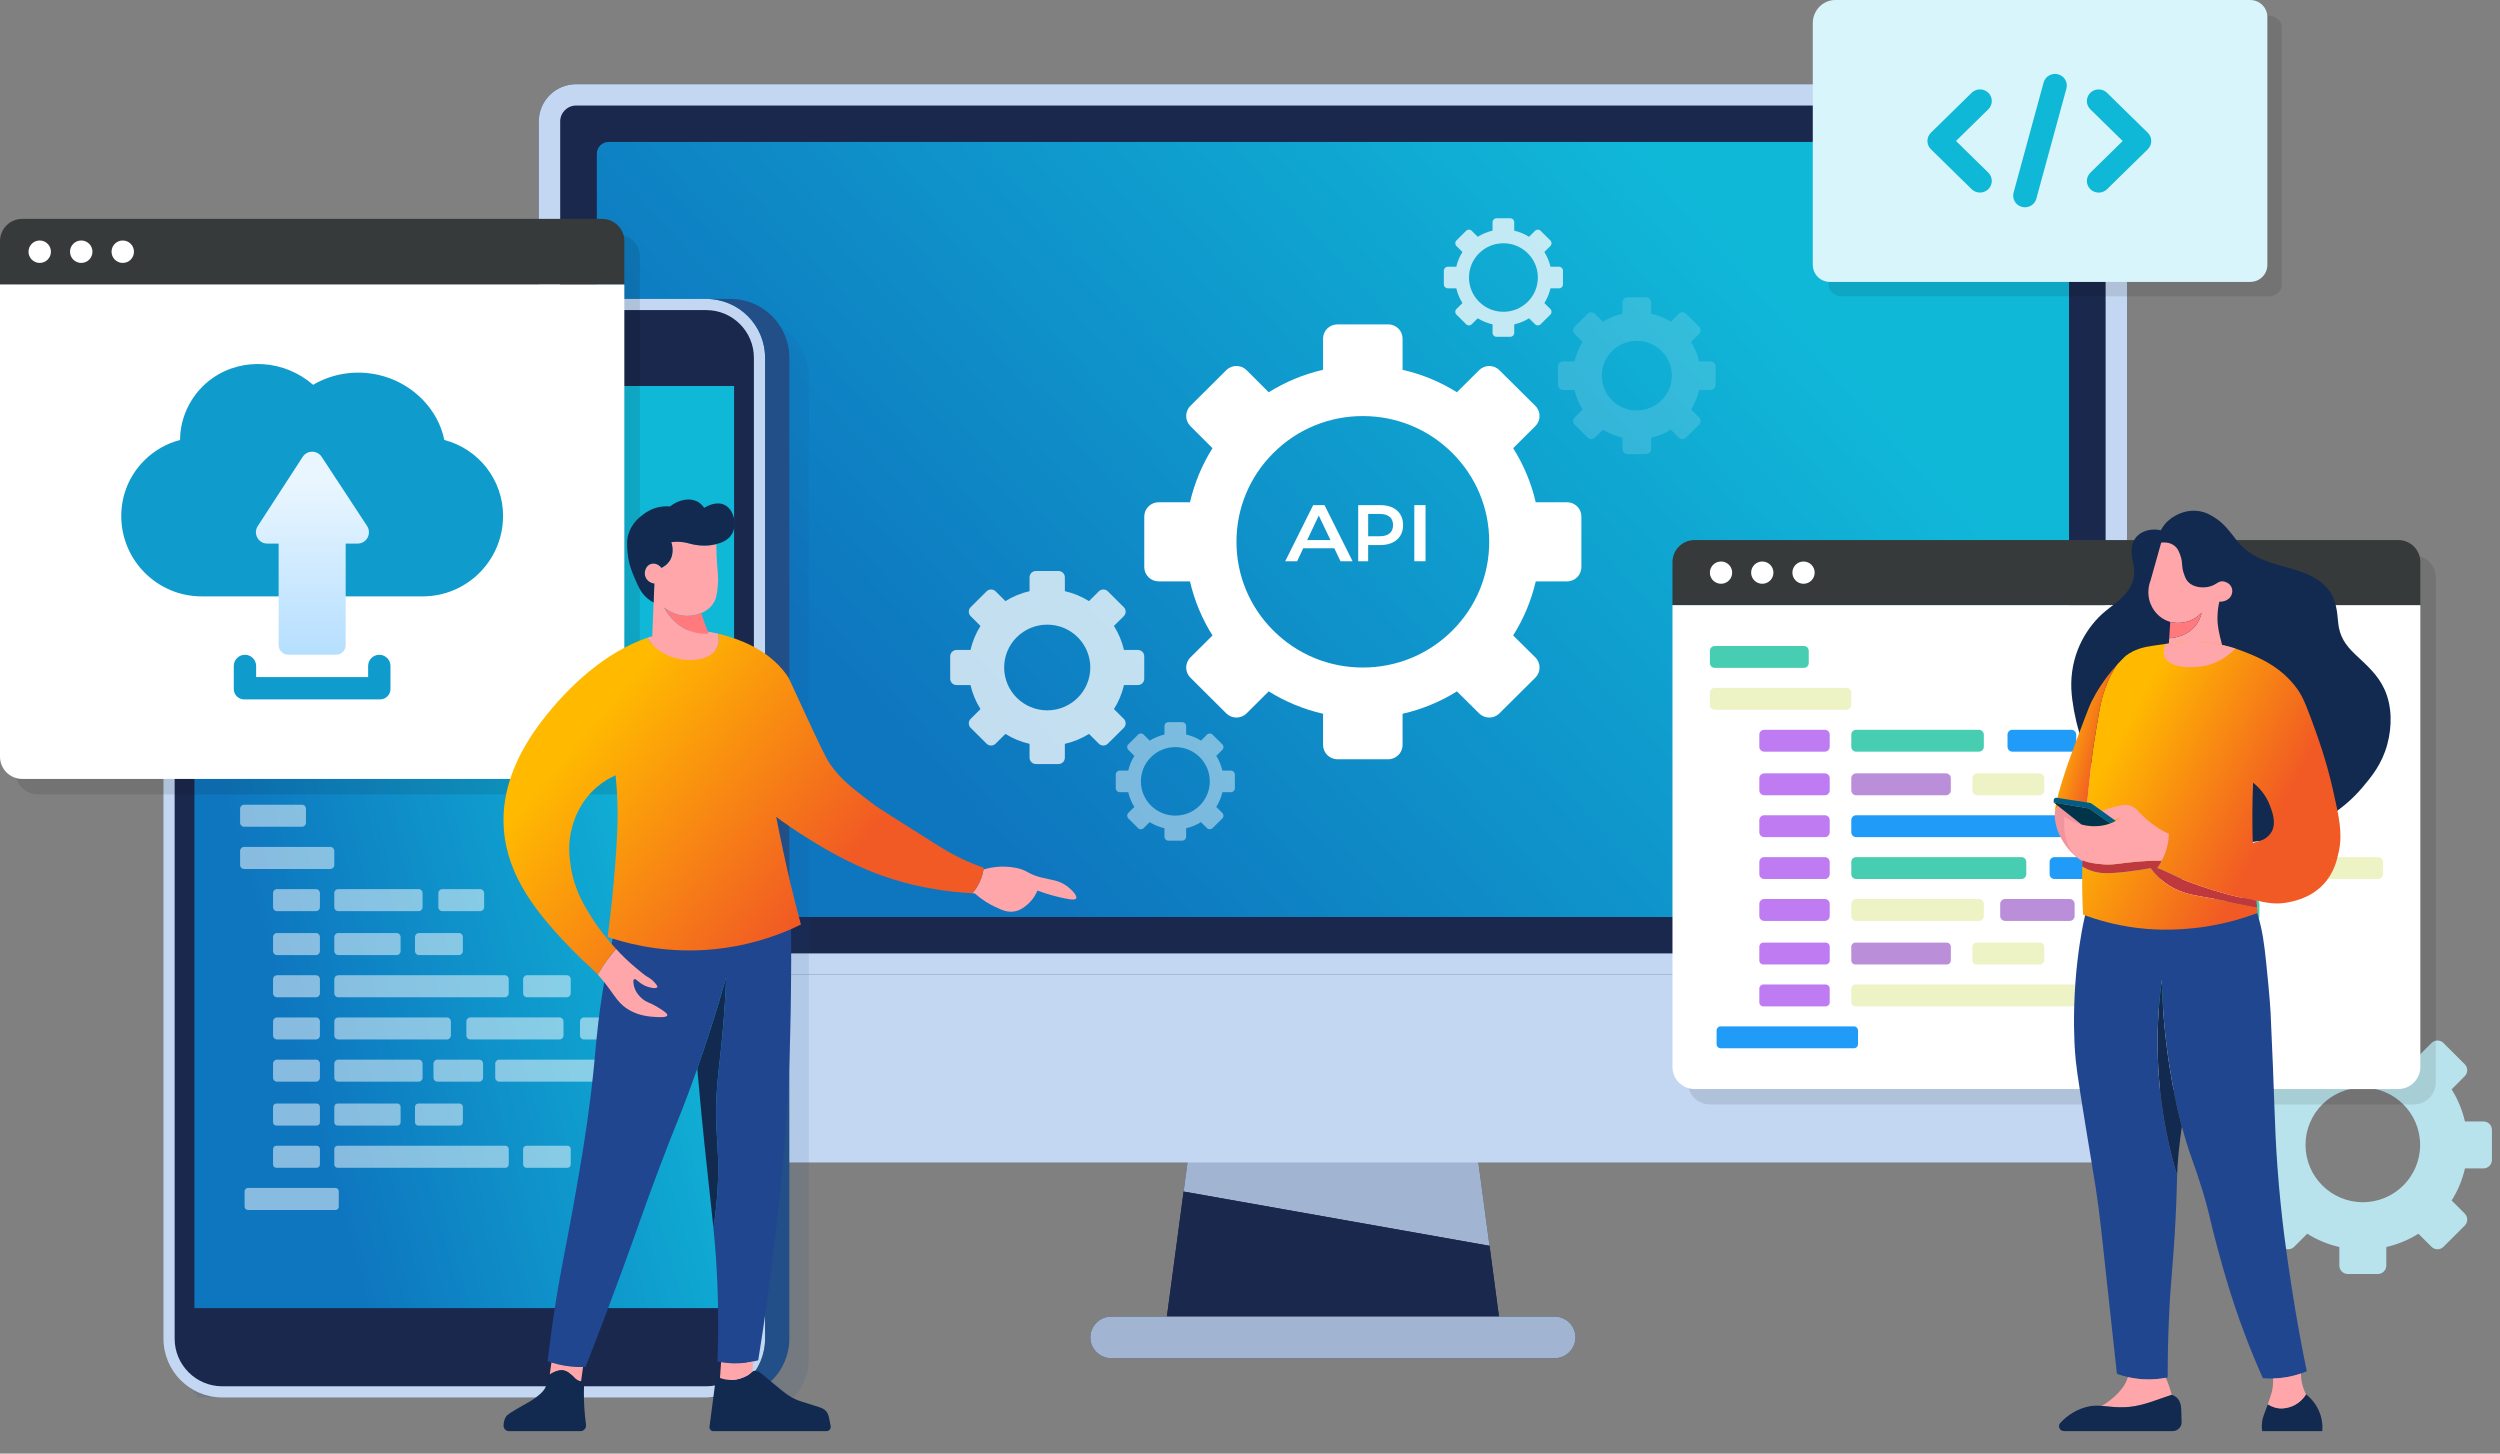 <svg width="528" height="307" viewBox="0 0 528 307" fill="none" xmlns="http://www.w3.org/2000/svg">
<rect x="0" y="0" width="528" height="307" fill="#808080" stroke="none"/>
<g clip-path="url(#clip0_845_3034)">
<path d="M316.395 276.669L314.587 263.118L311.948 243.408H251.084L249.981 251.657L246.636 276.669L246.445 278.067H316.587L316.395 276.669Z" fill="#1A284D"/>
<path d="M328.327 278.066H234.704C233.485 278.066 232.382 278.558 231.581 279.354C230.78 280.146 230.287 281.244 230.287 282.461C230.287 284.892 232.256 286.851 234.699 286.851H328.322C329.541 286.851 330.644 286.36 331.445 285.563C332.241 284.772 332.739 283.674 332.739 282.456C332.739 280.031 330.76 278.066 328.327 278.066Z" fill="#1A284D"/>
<path opacity="0.8" d="M314.587 263.118L249.98 251.657L251.084 243.408H311.948L314.587 263.118Z" fill="#C3D7F2"/>
<path d="M316.395 276.668L314.587 263.117L249.981 251.656L246.636 276.668L246.445 278.066H316.587L316.395 276.668Z" fill="#1A284D"/>
<path opacity="0.8" d="M332.739 282.456C332.739 283.669 332.246 284.767 331.445 285.563C330.649 286.355 329.546 286.851 328.322 286.851H234.699C232.256 286.851 230.287 284.887 230.287 282.461C230.287 281.249 230.775 280.151 231.581 279.354C232.377 278.563 233.48 278.066 234.704 278.066H328.327C330.765 278.066 332.739 280.031 332.739 282.456Z" fill="#C3D7F2"/>
<path d="M449.24 25.639V205.867H113.792V25.639C113.792 21.299 117.327 17.781 121.689 17.781H441.347C445.704 17.781 449.24 21.299 449.24 25.639Z" fill="#1D3557"/>
<path d="M449.24 25.639V205.867H113.792V25.639C113.792 21.299 117.327 17.781 121.689 17.781H441.347C445.704 17.781 449.24 21.299 449.24 25.639Z" fill="#C3D7F2"/>
<path d="M118.314 201.363V25.64C118.314 23.791 119.825 22.287 121.684 22.287H441.342C443.2 22.287 444.706 23.791 444.706 25.64V201.363H118.314Z" fill="#1A284D"/>
<path d="M434.472 29.979H128.554C127.172 29.979 126.051 31.094 126.051 32.469V191.174C126.051 192.549 127.172 193.664 128.554 193.664H434.472C435.854 193.664 436.975 192.549 436.975 191.174V32.469C436.975 31.094 435.854 29.979 434.472 29.979Z" fill="url(#paint0_linear_845_3034)"/>
<path d="M449.24 205.867V238.862C449.24 242.53 446.253 245.507 442.561 245.507H120.47C116.783 245.507 113.792 242.535 113.792 238.862V205.867H449.24Z" fill="#C3D7F2"/>
<g opacity="0.75">
<path d="M240.32 137.272H237.384C236.96 135.447 236.235 133.734 235.268 132.2L237.348 130.13C237.872 129.609 237.872 128.757 237.348 128.236L233.974 124.888C233.455 124.367 232.604 124.367 232.075 124.888L229.995 126.958C228.453 125.991 226.731 125.274 224.897 124.853V121.932C224.897 121.19 224.298 120.594 223.553 120.594H218.788C218.052 120.594 217.443 121.19 217.443 121.932V124.853C215.61 125.274 213.897 125.996 212.346 126.958L210.271 124.888C209.747 124.367 208.891 124.367 208.367 124.888L205.002 128.236C204.478 128.757 204.478 129.609 205.002 130.13L207.077 132.2C206.105 133.734 205.39 135.447 204.967 137.272H202.025C201.29 137.272 200.681 137.868 200.681 138.61V143.35C200.681 144.082 201.285 144.688 202.025 144.688H204.967C205.39 146.512 206.105 148.216 207.077 149.76L205.002 151.825C204.478 152.346 204.478 153.198 205.002 153.719L208.367 157.066C208.891 157.588 209.747 157.588 210.271 157.066L212.346 155.002C213.892 155.969 215.61 156.681 217.443 157.101V160.023C217.443 160.765 218.047 161.366 218.788 161.366H223.553C224.298 161.366 224.897 160.765 224.897 160.023V157.101C226.731 156.681 228.453 155.969 229.995 155.002L232.075 157.066C232.599 157.588 233.455 157.588 233.974 157.066L237.348 153.719C237.872 153.198 237.872 152.346 237.348 151.825L235.268 149.76C236.24 148.221 236.96 146.512 237.384 144.688H240.32C241.065 144.688 241.665 144.087 241.665 143.35V138.61C241.665 137.868 241.065 137.272 240.32 137.272ZM221.175 150.025C216.154 150.025 212.079 145.971 212.079 140.975C212.079 135.979 216.154 131.924 221.175 131.924C226.197 131.924 230.272 135.979 230.272 140.975C230.272 145.971 226.197 150.025 221.175 150.025Z" fill="white"/>
</g>
<g opacity="0.15">
<path d="M361.252 76.333H358.87C358.527 74.849 357.938 73.461 357.152 72.213L358.845 70.53C359.273 70.104 359.273 69.412 358.845 68.991L356.105 66.27C355.682 65.844 354.992 65.844 354.563 66.27L352.871 67.954C351.622 67.167 350.222 66.586 348.731 66.245V63.875C348.731 63.273 348.242 62.787 347.638 62.787H343.765C343.165 62.787 342.672 63.273 342.672 63.875V66.245C341.181 66.586 339.791 67.172 338.531 67.954L336.849 66.27C336.421 65.844 335.726 65.844 335.303 66.27L332.568 68.991C332.14 69.417 332.14 70.109 332.568 70.53L334.25 72.213C333.459 73.456 332.88 74.849 332.538 76.333H330.145C329.546 76.333 329.052 76.819 329.052 77.42V81.274C329.052 81.87 329.546 82.362 330.145 82.362H332.538C332.88 83.845 333.464 85.228 334.25 86.481L332.568 88.155C332.14 88.581 332.14 89.272 332.568 89.693L335.303 92.414C335.731 92.84 336.426 92.84 336.849 92.414L338.531 90.74C339.791 91.527 341.181 92.103 342.672 92.444V94.815C342.672 95.416 343.165 95.907 343.765 95.907H347.638C348.242 95.907 348.731 95.416 348.731 94.815V92.444C350.222 92.103 351.617 91.522 352.871 90.74L354.563 92.414C354.992 92.84 355.687 92.84 356.105 92.414L358.845 89.693C359.273 89.267 359.273 88.576 358.845 88.155L357.152 86.481C357.943 85.228 358.527 83.845 358.87 82.362H361.252C361.857 82.362 362.345 81.87 362.345 81.274V77.42C362.345 76.819 361.857 76.333 361.252 76.333ZM345.699 86.691C341.619 86.691 338.31 83.399 338.31 79.34C338.31 75.28 341.619 71.988 345.699 71.988C349.778 71.988 353.088 75.28 353.088 79.34C353.088 83.399 349.778 86.691 345.699 86.691Z" fill="white"/>
</g>
<path d="M330.962 106.078H324.348C323.396 101.969 321.764 98.11 319.578 94.657L324.268 89.992C325.451 88.814 325.451 86.9 324.268 85.722L316.667 78.18C315.499 77.002 313.575 77.002 312.391 78.18L307.702 82.845C304.231 80.67 300.348 79.047 296.223 78.1V71.52C296.223 69.851 294.873 68.508 293.196 68.508H282.458C280.795 68.508 279.43 69.851 279.43 71.52V78.1C275.3 79.047 271.437 80.67 267.952 82.845L263.283 78.18C262.099 77.002 260.175 77.002 258.991 78.18L251.411 85.722C250.227 86.9 250.227 88.814 251.411 89.992L256.08 94.657C253.894 98.11 252.282 101.974 251.325 106.078H244.697C243.035 106.078 241.67 107.421 241.67 109.09V119.774C241.67 121.428 243.035 122.786 244.697 122.786H251.325C252.277 126.895 253.889 130.739 256.08 134.207L251.411 138.852C250.227 140.03 250.227 141.944 251.411 143.122L258.991 150.664C260.175 151.842 262.099 151.842 263.283 150.664L267.952 146.018C271.437 148.193 275.305 149.797 279.43 150.749V157.329C279.43 158.998 280.795 160.356 282.458 160.356H293.196C294.873 160.356 296.223 158.998 296.223 157.329V150.749C300.353 149.802 304.231 148.198 307.702 146.018L312.391 150.664C313.575 151.842 315.499 151.842 316.667 150.664L324.268 143.122C325.451 141.944 325.451 140.03 324.268 138.852L319.578 134.207C321.764 130.739 323.396 126.89 324.348 122.786H330.962C332.639 122.786 333.989 121.428 333.989 119.774V109.09C333.989 107.421 332.639 106.078 330.962 106.078ZM306.705 133.204C301.663 138.221 294.959 140.982 287.832 140.982C280.705 140.982 274.001 138.221 268.959 133.204C263.917 128.188 261.142 121.518 261.142 114.427C261.142 107.336 263.917 100.666 268.959 95.649C274.001 90.633 280.705 87.872 287.832 87.872C294.959 87.872 301.663 90.633 306.705 95.649C311.746 100.666 314.522 107.336 314.522 114.427C314.522 121.518 311.746 128.188 306.705 133.204Z" fill="white"/>
<g opacity="0.45">
<path d="M259.978 162.754H258.175C257.913 161.636 257.47 160.584 256.876 159.642L258.155 158.369C258.477 158.048 258.477 157.527 258.155 157.206L256.085 155.152C255.768 154.831 255.244 154.831 254.922 155.152L253.642 156.424C252.695 155.833 251.638 155.392 250.514 155.132V153.337C250.514 152.881 250.147 152.516 249.688 152.516H246.762C246.309 152.516 245.936 152.881 245.936 153.337V155.132C244.813 155.392 243.76 155.833 242.808 156.424L241.534 155.152C241.211 154.831 240.688 154.831 240.365 155.152L238.3 157.206C237.978 157.527 237.978 158.048 238.3 158.369L239.575 159.642C238.98 160.584 238.542 161.636 238.28 162.754H236.477C236.024 162.754 235.651 163.12 235.651 163.576V166.487C235.651 166.938 236.024 167.309 236.477 167.309H238.28C238.542 168.427 238.98 169.474 239.575 170.421L238.3 171.689C237.978 172.01 237.978 172.531 238.3 172.852L240.365 174.906C240.688 175.227 241.211 175.227 241.534 174.906L242.808 173.638C243.76 174.23 244.813 174.666 245.936 174.926V176.72C245.936 177.177 246.309 177.547 246.762 177.547H249.688C250.147 177.547 250.514 177.177 250.514 176.72V174.926C251.638 174.666 252.695 174.23 253.642 173.638L254.922 174.906C255.244 175.227 255.768 175.227 256.085 174.906L258.155 172.852C258.477 172.531 258.477 172.01 258.155 171.689L256.876 170.421C257.47 169.474 257.913 168.427 258.175 167.309H259.978C260.437 167.309 260.804 166.938 260.804 166.487V163.576C260.804 163.12 260.437 162.754 259.978 162.754ZM253.375 170.141C252 171.509 250.177 172.26 248.233 172.26C246.289 172.26 244.465 171.509 243.09 170.141C241.715 168.772 240.96 166.958 240.96 165.024C240.96 163.09 241.715 161.275 243.09 159.907C244.465 158.539 246.289 157.788 248.233 157.788C250.177 157.788 252 158.539 253.375 159.907C254.75 161.275 255.506 163.09 255.506 165.024C255.506 166.958 254.75 168.772 253.375 170.141Z" fill="white"/>
</g>
<g opacity="0.75">
<path d="M329.269 56.338H327.466C327.204 55.22 326.761 54.168 326.166 53.226L327.446 51.953C327.768 51.632 327.768 51.111 327.446 50.79L325.376 48.736C325.058 48.415 324.534 48.415 324.212 48.736L322.933 50.008C321.986 49.417 320.928 48.976 319.805 48.715V46.922C319.805 46.465 319.437 46.1 318.979 46.1H316.052C315.599 46.1 315.226 46.465 315.226 46.922V48.715C314.103 48.976 313.051 49.417 312.099 50.008L310.824 48.736C310.502 48.415 309.978 48.415 309.656 48.736L307.591 50.79C307.268 51.111 307.268 51.632 307.591 51.953L308.865 53.226C308.271 54.168 307.833 55.22 307.571 56.338H305.767C305.314 56.338 304.941 56.704 304.941 57.16V60.071C304.941 60.522 305.314 60.893 305.767 60.893H307.571C307.833 62.011 308.271 63.058 308.865 64.005L307.591 65.273C307.268 65.594 307.268 66.115 307.591 66.436L309.656 68.49C309.978 68.811 310.502 68.811 310.824 68.49L312.099 67.222C313.051 67.814 314.103 68.25 315.226 68.51V70.304C315.226 70.76 315.599 71.131 316.052 71.131H318.979C319.437 71.131 319.805 70.76 319.805 70.304V68.51C320.928 68.25 321.986 67.814 322.933 67.222L324.212 68.49C324.534 68.811 325.058 68.811 325.376 68.49L327.446 66.436C327.768 66.115 327.768 65.594 327.446 65.273L326.166 64.005C326.761 63.058 327.204 62.011 327.466 60.893H329.269C329.727 60.893 330.095 60.522 330.095 60.071V57.16C330.095 56.704 329.727 56.338 329.269 56.338ZM322.666 63.73C321.291 65.098 319.467 65.849 317.523 65.849C315.579 65.849 313.756 65.098 312.381 63.73C311.006 62.361 310.25 60.547 310.25 58.613C310.25 56.679 311.006 54.864 312.381 53.496C313.756 52.128 315.579 51.377 317.523 51.377C319.467 51.377 321.291 52.128 322.666 53.496C324.041 54.864 324.796 56.679 324.796 58.613C324.796 60.547 324.041 62.361 322.666 63.73Z" fill="white"/>
</g>
<path d="M281.803 115.792H275.243L273.952 118.535H271.44L277.343 106.682H279.741L285.664 118.535H283.116L281.803 115.792ZM280.999 114.069L278.525 108.886L276.069 114.069H280.999Z" fill="white"/>
<path d="M296.332 110.898C296.332 113.504 294.486 115.114 291.509 115.114H288.953V118.535H286.85V106.682H291.509C294.486 106.682 296.332 108.273 296.332 110.898ZM294.214 110.898C294.214 109.409 293.258 108.545 291.415 108.545H288.957V113.254H291.415C293.262 113.254 294.214 112.39 294.214 110.902V110.898Z" fill="white"/>
<path d="M298.703 106.682H301.073V118.535H298.703V106.682Z" fill="white"/>
</g>
<g clip-path="url(#clip1_845_3034)">
<path opacity="0.1" d="M479.097 3.326H389.029C387.469 3.326 386.205 4.391 386.205 5.708V60.2C386.205 61.514 387.469 62.579 389.029 62.579H479.097C480.656 62.579 481.92 61.514 481.92 60.2V5.708C481.92 4.391 480.656 3.326 479.097 3.326Z" fill="black"/>
<path d="M478.864 3.578V55.965C478.864 57.94 477.246 59.539 475.256 59.539H386.47C386.154 59.539 385.851 59.501 385.563 59.429C384.01 59.025 382.861 57.628 382.861 55.965V4.88C382.861 2.185 384.998 0 387.638 0H475.256C476.931 0 478.342 1.138 478.749 2.676C478.826 2.962 478.864 3.266 478.864 3.578Z" fill="#D8F5FB"/>
<g clip-path="url(#clip2_845_3034)">
<path d="M418.176 40.676C417.54 40.676 416.904 40.438 416.418 39.961L407.807 31.522C407.335 31.059 407.073 30.432 407.073 29.777C407.073 29.123 407.338 28.492 407.807 28.032L416.418 19.594C417.394 18.637 418.975 18.641 419.944 19.604C420.913 20.567 420.91 22.124 419.934 23.083L413.105 29.774L419.934 36.465C420.91 37.421 420.917 38.981 419.944 39.944C419.458 40.428 418.815 40.669 418.176 40.669V40.676Z" fill="#10B8D8"/>
<path d="M443.241 40.676C442.602 40.676 441.959 40.435 441.473 39.951C440.504 38.988 440.507 37.431 441.483 36.472L448.312 29.781L441.483 23.09C440.507 22.134 440.501 20.574 441.473 19.611C442.442 18.648 444.02 18.641 445 19.601L453.61 28.04C454.083 28.503 454.344 29.13 454.344 29.785C454.344 30.439 454.079 31.066 453.61 31.529L445 39.968C444.513 40.445 443.877 40.683 443.241 40.683V40.676Z" fill="#10B8D8"/>
<path d="M427.676 43.777C427.462 43.777 427.245 43.75 427.027 43.693C425.697 43.341 424.908 41.989 425.269 40.677L431.611 17.43C431.968 16.118 433.338 15.34 434.665 15.695C435.994 16.048 436.783 17.4 436.423 18.709L430.077 41.959C429.778 43.056 428.771 43.781 427.673 43.781L427.676 43.777Z" fill="#10B8D8"/>
</g>
</g>
<g clip-path="url(#clip3_845_3034)">
<path opacity="0.1" d="M170.825 79.667V286.846C170.825 290.036 169.621 292.944 167.646 295.146H41.829C39.854 292.944 38.649 290.036 38.649 286.846V79.667C38.649 72.808 44.209 67.248 51.062 67.248H158.408C165.266 67.248 170.825 72.808 170.825 79.667Z" fill="#19468E"/>
<path d="M161.587 75.55V282.724C161.587 289.582 156.028 295.143 149.17 295.143H46.938C40.086 295.143 34.526 289.582 34.526 282.724V75.55C34.526 68.691 40.086 63.131 46.938 63.131H149.165C156.023 63.131 161.582 68.691 161.582 75.55H161.587Z" fill="#C3D7F2"/>
<path d="M46.938 292.783C41.394 292.783 36.886 288.27 36.886 282.725V75.551C36.886 70.005 41.394 65.492 46.938 65.492H149.165C154.709 65.492 159.222 70.005 159.222 75.551V282.725C159.222 288.27 154.709 292.783 149.165 292.783H46.938Z" fill="#1A284D"/>
<path d="M155.04 81.523H41.063V276.274H155.04V81.523Z" fill="url(#paint1_linear_845_3034)"/>
<path d="M166.707 75.55V282.724C166.707 289.582 161.148 295.143 154.29 295.143H149.17C156.028 295.143 161.587 289.582 161.587 282.724V75.55C161.587 68.691 156.028 63.131 149.17 63.131H154.29C161.148 63.131 166.707 68.691 166.707 75.55Z" fill="#224F88"/>
<g opacity="0.5">
<path d="M63.775 169.957H51.555C51.089 169.957 50.711 170.335 50.711 170.801V173.769C50.711 174.235 51.089 174.613 51.555 174.613H63.775C64.241 174.613 64.619 174.235 64.619 173.769V170.801C64.619 170.335 64.241 169.957 63.775 169.957Z" fill="white"/>
<path d="M69.759 178.869H51.555C51.089 178.869 50.711 179.247 50.711 179.714V182.681C50.711 183.148 51.089 183.526 51.555 183.526H69.759C70.225 183.526 70.603 183.148 70.603 182.681V179.714C70.603 179.247 70.225 178.869 69.759 178.869Z" fill="white"/>
<path d="M66.722 187.781H58.512C58.045 187.781 57.667 188.159 57.667 188.626V191.593C57.667 192.06 58.045 192.438 58.512 192.438H66.722C67.189 192.438 67.567 192.06 67.567 191.593V188.626C67.567 188.159 67.189 187.781 66.722 187.781Z" fill="white"/>
<path d="M101.402 187.781H93.428C92.962 187.781 92.584 188.159 92.584 188.626V191.593C92.584 192.06 92.962 192.438 93.428 192.438H101.402C101.868 192.438 102.246 192.06 102.246 191.593V188.626C102.246 188.159 101.868 187.781 101.402 187.781Z" fill="white"/>
<path d="M88.402 187.781H71.448C70.981 187.781 70.603 188.159 70.603 188.626V191.593C70.603 192.06 70.981 192.438 71.448 192.438H88.402C88.869 192.438 89.247 192.06 89.247 191.593V188.626C89.247 188.159 88.869 187.781 88.402 187.781Z" fill="white"/>
<path d="M66.722 197.057H58.512C58.045 197.057 57.667 197.435 57.667 197.901V200.869C57.667 201.335 58.045 201.713 58.512 201.713H66.722C67.189 201.713 67.567 201.335 67.567 200.869V197.901C67.567 197.435 67.189 197.057 66.722 197.057Z" fill="white"/>
<path d="M96.909 197.057H88.491C88.025 197.057 87.647 197.435 87.647 197.901V200.869C87.647 201.335 88.025 201.713 88.491 201.713H96.909C97.376 201.713 97.754 201.335 97.754 200.869V197.901C97.754 197.435 97.376 197.057 96.909 197.057Z" fill="white"/>
<path d="M83.761 197.057H71.448C70.981 197.057 70.603 197.435 70.603 197.901V200.869C70.603 201.335 70.981 201.713 71.448 201.713H83.761C84.228 201.713 84.606 201.335 84.606 200.869V197.901C84.606 197.435 84.228 197.057 83.761 197.057Z" fill="white"/>
<path d="M66.722 205.969H58.512C58.045 205.969 57.667 206.347 57.667 206.813V209.781C57.667 210.247 58.045 210.625 58.512 210.625H66.722C67.189 210.625 67.567 210.247 67.567 209.781V206.813C67.567 206.347 67.189 205.969 66.722 205.969Z" fill="white"/>
<path d="M119.695 205.969H111.331C110.865 205.969 110.487 206.347 110.487 206.813V209.781C110.487 210.247 110.865 210.625 111.331 210.625H119.695C120.161 210.625 120.539 210.247 120.539 209.781V206.813C120.539 206.347 120.161 205.969 119.695 205.969Z" fill="white"/>
<path d="M106.601 205.969H71.448C70.981 205.969 70.603 206.347 70.603 206.813V209.781C70.603 210.247 70.981 210.625 71.448 210.625H106.601C107.067 210.625 107.445 210.247 107.445 209.781V206.813C107.445 206.347 107.067 205.969 106.601 205.969Z" fill="white"/>
<path d="M66.723 223.795H58.512C58.046 223.795 57.668 224.173 57.668 224.639V227.607C57.668 228.073 58.046 228.451 58.512 228.451H66.723C67.189 228.451 67.567 228.073 67.567 227.607V224.639C67.567 224.173 67.189 223.795 66.723 223.795Z" fill="white"/>
<path d="M127.179 223.795H105.44C104.974 223.795 104.596 224.173 104.596 224.639V227.607C104.596 228.073 104.974 228.451 105.44 228.451H127.179C127.645 228.451 128.023 228.073 128.023 227.607V224.639C128.023 224.173 127.645 223.795 127.179 223.795Z" fill="white"/>
<path d="M88.402 223.795H71.448C70.981 223.795 70.603 224.173 70.603 224.639V227.607C70.603 228.073 70.981 228.451 71.448 228.451H88.402C88.869 228.451 89.247 228.073 89.247 227.607V224.639C89.247 224.173 88.869 223.795 88.402 223.795Z" fill="white"/>
<path d="M101.179 223.795H92.396C91.93 223.795 91.552 224.173 91.552 224.639V227.607C91.552 228.073 91.93 228.451 92.396 228.451H101.179C101.646 228.451 102.024 228.073 102.024 227.607V224.639C102.024 224.173 101.646 223.795 101.179 223.795Z" fill="white"/>
<path d="M66.866 233.068H58.369C57.981 233.068 57.667 233.382 57.667 233.77V237.024C57.667 237.411 57.981 237.725 58.369 237.725H66.866C67.253 237.725 67.567 237.411 67.567 237.024V233.77C67.567 233.382 67.253 233.068 66.866 233.068Z" fill="white"/>
<path d="M97.052 233.068H88.348C87.961 233.068 87.647 233.382 87.647 233.77V237.024C87.647 237.411 87.961 237.725 88.348 237.725H97.052C97.44 237.725 97.754 237.411 97.754 237.024V233.77C97.754 233.382 97.44 233.068 97.052 233.068Z" fill="white"/>
<path d="M83.904 233.068H71.305C70.917 233.068 70.603 233.382 70.603 233.77V237.024C70.603 237.411 70.917 237.725 71.305 237.725H83.904C84.292 237.725 84.606 237.411 84.606 237.024V233.77C84.606 233.382 84.292 233.068 83.904 233.068Z" fill="white"/>
<path d="M66.866 241.982H58.369C57.981 241.982 57.667 242.296 57.667 242.684V245.938C57.667 246.325 57.981 246.639 58.369 246.639H66.866C67.253 246.639 67.567 246.325 67.567 245.938V242.684C67.567 242.296 67.253 241.982 66.866 241.982Z" fill="white"/>
<path d="M119.838 241.982H111.188C110.801 241.982 110.487 242.296 110.487 242.684V245.938C110.487 246.325 110.801 246.639 111.188 246.639H119.838C120.225 246.639 120.539 246.325 120.539 245.938V242.684C120.539 242.296 120.225 241.982 119.838 241.982Z" fill="white"/>
<path d="M106.744 241.982H71.305C70.917 241.982 70.603 242.296 70.603 242.684V245.938C70.603 246.325 70.917 246.639 71.305 246.639H106.744C107.132 246.639 107.445 246.325 107.445 245.938V242.684C107.445 242.296 107.132 241.982 106.744 241.982Z" fill="white"/>
<path d="M66.723 214.883H58.512C58.046 214.883 57.668 215.261 57.668 215.727V218.695C57.668 219.161 58.046 219.539 58.512 219.539H66.723C67.189 219.539 67.567 219.161 67.567 218.695V215.727C67.567 215.261 67.189 214.883 66.723 214.883Z" fill="white"/>
<path d="M144.553 214.883H123.343C122.877 214.883 122.499 215.261 122.499 215.727V218.695C122.499 219.161 122.877 219.539 123.343 219.539H144.553C145.02 219.539 145.398 219.161 145.398 218.695V215.727C145.398 215.261 145.02 214.883 144.553 214.883Z" fill="white"/>
<path d="M94.382 214.883H71.448C70.981 214.883 70.603 215.261 70.603 215.727V218.695C70.603 219.161 70.981 219.539 71.448 219.539H94.382C94.848 219.539 95.226 219.161 95.226 218.695V215.727C95.226 215.261 94.848 214.883 94.382 214.883Z" fill="white"/>
<path d="M99.344 219.537H118.165C118.631 219.537 119.009 219.159 119.009 218.693V215.725C119.009 215.259 118.631 214.881 118.165 214.881H99.344C98.877 214.881 98.499 215.259 98.499 215.725V218.693C98.499 219.159 98.877 219.537 99.344 219.537Z" fill="white"/>
<path d="M70.85 250.895H52.36C51.973 250.895 51.659 251.208 51.659 251.596V254.85C51.659 255.237 51.973 255.551 52.36 255.551H70.85C71.238 255.551 71.552 255.237 71.552 254.85V251.596C71.552 251.208 71.238 250.895 70.85 250.895Z" fill="white"/>
</g>
<path opacity="0.1" d="M130.448 49.502H7.964C5.377 49.502 3.273 51.601 3.273 54.198V163.083C3.273 165.671 5.372 167.774 7.964 167.774H130.448C133.035 167.774 135.138 165.676 135.138 163.083V54.203C135.138 51.605 133.04 49.507 130.448 49.507V49.502Z" fill="black"/>
<path d="M131.86 50.924V60.099H0V50.924C0 48.327 2.098 46.228 4.69 46.228H127.174C129.762 46.228 131.865 48.327 131.865 50.924H131.86Z" fill="#373A3A"/>
<path d="M131.86 60.1V159.815C131.86 162.403 129.762 164.506 127.169 164.506H4.69C2.103 164.506 0 162.408 0 159.815V60.1H131.86Z" fill="white"/>
<path d="M8.388 55.531C9.697 55.531 10.758 54.47 10.758 53.161C10.758 51.852 9.697 50.791 8.388 50.791C7.079 50.791 6.018 51.852 6.018 53.161C6.018 54.47 7.079 55.531 8.388 55.531Z" fill="white"/>
<path d="M17.157 55.531C18.466 55.531 19.527 54.47 19.527 53.161C19.527 51.852 18.466 50.791 17.157 50.791C15.849 50.791 14.788 51.852 14.788 53.161C14.788 54.47 15.849 55.531 17.157 55.531Z" fill="white"/>
<path d="M25.926 55.531C27.235 55.531 28.296 54.47 28.296 53.161C28.296 51.852 27.235 50.791 25.926 50.791C24.617 50.791 23.556 51.852 23.556 53.161C23.556 54.47 24.617 55.531 25.926 55.531Z" fill="white"/>
<path d="M106.245 108.969C106.245 113.66 104.344 117.902 101.268 120.978C98.192 124.055 93.951 125.956 89.261 125.956H42.599C33.213 125.956 25.609 118.346 25.609 108.969C25.609 104.397 27.461 100.249 30.463 97.257C32.522 95.198 35.123 93.672 38.032 92.921C38.022 87.756 40.712 82.749 44.959 79.811C51.426 75.337 60.195 76.127 66.061 81.218C66.08 81.243 66.105 81.258 66.125 81.278C66.347 81.144 66.569 81.016 66.791 80.897C68.791 79.836 70.983 79.14 73.229 78.853C75.836 78.512 78.512 78.735 81.035 79.466C87.36 81.297 92.539 86.482 93.843 92.926C100.977 94.773 106.25 101.251 106.25 108.964L106.245 108.969Z" fill="#0F9CCD"/>
<path d="M82.467 140.656V145.51C82.467 146.735 81.48 147.717 80.265 147.717H51.575C50.36 147.717 49.373 146.73 49.373 145.51V140.656C49.373 139.353 50.434 138.291 51.737 138.291C52.389 138.291 52.982 138.558 53.411 138.987C53.831 139.412 54.097 140.004 54.097 140.656V142.997H77.747V140.656C77.747 139.353 78.809 138.291 80.112 138.291C80.764 138.291 81.351 138.558 81.781 138.987C82.21 139.412 82.467 140.004 82.467 140.656Z" fill="#0F9CCD"/>
<path d="M75.526 114.805H73.008V136.235C73.008 137.361 72.094 138.274 70.969 138.274H60.887C59.761 138.274 58.848 137.361 58.848 136.235V114.805H56.448C54.552 114.805 53.402 112.701 54.439 111.106L58.848 104.321L61.01 100.988L63.928 96.49C64.871 95.043 66.989 95.038 67.937 96.485L70.894 100.988L73.008 104.203L77.525 111.091C78.572 112.686 77.427 114.805 75.526 114.805Z" fill="url(#paint2_linear_845_3034)"/>
<path d="M151.28 114.909C151.295 116.46 151.362 117.739 151.418 118.675C151.572 121.08 151.746 121.955 151.618 123.413C151.454 125.25 151.362 126.473 150.502 127.645C149.832 128.566 148.942 129.134 148.103 129.477C147.008 129.932 146 130.019 145.704 130.044C142.803 130.285 140.736 128.689 140.25 128.295C140.552 128.898 142.342 132.301 146.379 133.478C147.576 133.826 148.696 133.897 149.653 133.841C150.702 136.543 151.838 139.009 152.984 141.245L137.451 141.982C137.646 137.08 137.845 132.178 138.04 127.271C138.096 125.936 138.147 124.6 138.198 123.265C137.211 123.147 136.418 122.456 136.218 121.556C135.998 120.573 136.505 119.356 137.538 119.079C138.29 118.875 139.15 119.212 139.677 119.929C140.096 119.739 140.777 119.356 141.309 118.619C142.572 116.874 141.856 114.74 141.769 114.5C142.204 114.444 142.879 114.382 143.693 114.444C144.721 114.52 145.422 114.74 145.842 114.853C146.128 114.93 148.507 115.549 150.835 115.011C150.973 114.981 151.122 114.945 151.275 114.909H151.28Z" fill="#FFA6AA"/>
<path d="M151.301 232.132C151.071 237.797 151.516 240.13 151.649 244.525C151.756 248.317 151.623 253.316 150.677 259.359C150.196 254.508 149.551 249.13 148.728 241.128C148.354 237.474 147.832 232.194 147.259 225.701C149.07 220.558 151.199 214.081 153.358 206.467C153.266 208.969 153.066 213.072 152.606 218.159C152.012 224.769 151.501 227.225 151.301 232.137V232.132Z" fill="#122A4F"/>
<path d="M115.647 287.492C115.908 287.584 116.184 287.676 116.471 287.763C116.921 287.906 117.392 288.039 117.888 288.152C119.842 288.613 121.628 288.74 123.137 288.71C123.316 288.71 123.495 288.71 123.669 288.694C126.969 280.288 129.542 273.39 131.272 268.657C134.93 258.68 135.835 255.676 139.396 246.256C142.808 237.246 143.274 236.575 145.546 230.445C146.073 229.018 146.651 227.432 147.26 225.692C149.071 220.55 151.199 214.072 153.358 206.458C153.266 208.96 153.066 213.064 152.606 218.15C152.012 224.761 151.501 227.217 151.301 232.129C151.071 237.793 151.516 240.126 151.649 244.522C151.757 248.313 151.618 253.307 150.677 259.355C151.071 263.346 151.347 266.984 151.521 271.431C151.792 278.456 151.654 284.135 151.521 287.543C151.767 287.594 152.028 287.64 152.294 287.686C153.051 287.814 153.885 287.906 154.796 287.932C156.428 287.978 157.87 287.799 159.073 287.548C159.456 287.466 159.809 287.379 160.137 287.292C161.595 278.297 162.649 270.463 163.411 264.149C164.235 257.298 165.514 246.527 166.322 232.308C166.875 222.581 166.977 215.177 167.049 209.799C167.115 204.959 167.115 200.42 167.074 196.24C167.038 192.684 166.977 189.384 166.895 186.36C166.644 185.3 166.409 184.287 166.194 183.32L131.374 190.167C130.617 192.996 129.962 195.693 129.399 198.246C129.317 198.619 129.235 198.988 129.159 199.351C128.934 200.39 128.724 201.403 128.529 202.39C127.476 207.702 126.81 212.245 126.376 215.858C125.675 221.645 125.716 223.707 124.708 231.781C123.72 239.666 122.712 245.463 121.531 252.202C119.326 264.748 118.21 268.811 116.634 279.924C116.184 283.122 115.852 285.768 115.647 287.502V287.492Z" fill="#20468F"/>
<path d="M123.137 288.709C122.999 289.732 122.856 290.751 122.713 291.779C122.441 291.723 122.145 291.615 121.853 291.441C121.393 291.155 121.331 290.914 120.707 290.398C120.19 289.968 119.801 289.64 119.234 289.487C118.379 289.257 117.632 289.548 117.172 289.732C116.742 289.896 116.389 290.116 116.108 290.321C116.225 289.471 116.343 288.617 116.461 287.768C116.911 287.911 117.382 288.039 117.878 288.156C119.832 288.617 121.618 288.745 123.127 288.714L123.137 288.709Z" fill="#FFA6AA"/>
<path d="M122.615 302.258H107.471C106.847 302.258 106.33 301.72 106.351 301.06C106.376 300.139 106.637 299.556 106.857 299.208C107.175 298.701 108.208 298.103 110.265 296.931C111.61 296.164 112.275 295.826 113.288 295.058C114.521 294.122 114.879 293.595 115.094 293.211C115.534 292.408 115.657 291.61 115.677 291.026C115.688 290.801 115.78 290.591 115.949 290.448C116 290.402 116.056 290.361 116.117 290.315C116.399 290.105 116.752 289.89 117.182 289.727C117.642 289.542 118.389 289.256 119.243 289.481C119.811 289.635 120.2 289.962 120.717 290.392C121.336 290.909 121.402 291.149 121.863 291.436C122.154 291.615 122.451 291.717 122.722 291.773H122.727C123.091 291.845 123.367 292.219 123.352 292.607C123.28 294.526 123.316 296.655 123.541 298.962C123.607 299.612 123.679 300.247 123.766 300.856C123.868 301.592 123.331 302.252 122.625 302.252L122.615 302.258Z" fill="#122A4F"/>
<path d="M174.6 302.258H150.641C150.155 302.258 149.782 301.807 149.848 301.296C150.278 298.026 150.708 294.751 151.137 291.482C151.189 291.078 151.583 290.832 151.946 290.975C151.982 290.991 152.017 291.001 152.053 291.016C152.672 291.252 153.47 291.451 154.396 291.446C155.9 291.446 157.006 290.914 157.666 290.591C158.356 290.254 158.592 289.875 158.914 289.665C159.042 289.583 159.18 289.527 159.364 289.507C160.05 289.44 160.556 289.87 161.62 290.771C162.904 291.845 164.199 292.92 164.746 293.36C165.897 294.281 166.747 294.961 168.015 295.534C168.655 295.831 169.857 296.199 172.257 296.946C173.428 297.31 173.971 297.463 174.462 298.036C175.009 298.671 175.081 299.351 175.301 300.508C175.337 300.707 175.383 300.922 175.429 301.152C175.546 301.72 175.142 302.258 174.595 302.258H174.6Z" fill="#122A4F"/>
<path d="M159.067 287.549C159.021 288.255 158.97 288.961 158.919 289.667C158.597 289.877 158.361 290.256 157.671 290.593C157.016 290.916 155.906 291.443 154.401 291.448C153.475 291.448 152.672 291.253 152.058 291.018C152.135 289.908 152.217 288.802 152.294 287.687C153.051 287.815 153.885 287.907 154.795 287.933C156.427 287.979 157.87 287.8 159.072 287.549H159.067Z" fill="#FFA6AA"/>
<path d="M205.343 188.657C205.522 188.667 205.706 188.677 205.89 188.688C207.512 190.151 209.062 191.01 210.157 191.522C211.717 192.249 212.786 192.725 214.163 192.505C215.59 192.274 216.557 191.41 217.104 190.929C218.266 189.895 218.839 188.739 219.105 188.073C220.102 188.457 221.561 188.964 223.367 189.394C225.3 189.854 226.999 190.258 227.285 189.736C227.577 189.209 226.375 187.879 225.198 187.05C223.515 185.868 222.118 185.884 219.831 185.305C217.038 184.594 216.966 183.765 214.633 183.305C213.052 182.993 211.763 183.013 211.098 183.049C210.06 183.105 209.123 183.269 208.33 183.474C208.121 183.53 207.916 183.586 207.722 183.642C207.583 184.456 207.328 185.397 206.857 186.38C206.427 187.27 205.905 188.022 205.348 188.662L205.343 188.657Z" fill="#FFA6AA"/>
<path d="M126.263 205.849C126.713 206.335 127.189 206.888 127.731 207.578C129.997 210.454 130.621 212.081 133.057 213.417C135.226 214.604 137.318 214.721 138.582 214.793C139.227 214.829 140.797 214.916 140.93 214.455C141.053 214.041 139.953 213.365 138.997 212.777C137.129 211.626 136.679 211.82 135.61 210.909C135.093 210.469 134.274 209.63 133.932 208.387C133.906 208.3 133.563 207.01 133.947 206.806C134.29 206.622 134.842 207.481 135.912 208.034C137.129 208.663 138.623 208.873 138.817 208.499C138.93 208.285 138.603 207.901 138.306 207.558C137.636 206.78 136.935 206.427 136.469 206.151C136.239 206.018 135.584 205.475 134.279 204.396C132.709 203.096 131.297 201.704 130.089 200.395C129.516 201.07 128.938 201.807 128.365 202.6C127.562 203.71 126.861 204.805 126.257 205.854L126.263 205.849Z" fill="#FFA6AA"/>
<path d="M106.346 173.291C106.382 183.708 112.439 191.721 119.285 198.972C120.047 199.78 120.819 200.573 121.597 201.361C123.751 203.536 124.877 204.355 126.263 205.849C126.867 204.8 127.568 203.71 128.371 202.594C128.422 202.523 128.473 202.451 128.524 202.379C129.046 201.668 129.573 201.003 130.095 200.389C129.768 200.031 129.455 199.683 129.159 199.34C126.867 196.71 125.516 194.628 125.516 194.628C124.498 193.052 123.403 191.358 122.477 189.362C121.643 187.567 120.942 185.53 120.569 183.125C120.267 181.212 119.837 178.234 120.855 174.596C121.239 173.24 122.375 169.387 126.063 166.225C127.394 165.089 128.755 164.29 130.008 163.728C130.346 166.982 130.443 169.801 130.438 172.134C130.427 176.821 129.982 182.02 129.67 185.684C129.241 190.708 128.734 194.899 128.33 197.887C128.668 198 129.026 198.117 129.399 198.235C133.999 199.688 141.417 201.346 150.498 200.507C157.446 199.867 163.089 197.974 167.069 196.234C167.826 195.902 168.522 195.579 169.156 195.267C168.282 192.039 167.535 189.05 166.895 186.354C166.644 185.295 166.409 184.282 166.194 183.315C165.923 182.112 165.677 180.981 165.452 179.932C164.9 177.333 164.393 174.933 163.933 172.523C165.723 173.849 167.918 175.378 170.476 176.98C172.666 178.346 177.593 181.406 183.256 183.76C186.439 185.085 191.099 186.707 197.152 187.74C199.648 188.165 202.38 188.493 205.343 188.656C205.9 188.017 206.427 187.265 206.852 186.374C207.323 185.392 207.583 184.45 207.716 183.637C207.737 183.514 207.757 183.396 207.773 183.279C207.113 183.048 206.366 182.772 205.557 182.445C201.838 180.935 199.28 179.334 196.993 177.886C189.196 172.953 185.287 170.477 184.725 170.047C179.967 166.44 177.588 164.633 175.352 161.44C174.441 160.141 173.029 157.117 170.241 151.13C166.634 143.383 166.762 143.383 166.107 142.483C161.958 136.752 155.399 134.874 152.816 134.132C152.416 134.02 152.017 133.912 151.618 133.82C151.823 134.777 151.854 135.887 151.337 136.885C149.812 139.817 144.44 139.894 140.997 138.379C138.992 137.499 137.616 136.067 136.69 134.706C127.869 137.755 120.165 144.816 114.532 152.143C109.835 158.258 106.305 165.437 106.336 173.291H106.346Z" fill="url(#paint3_linear_845_3034)"/>
<path d="M154.565 112.807C153.747 114.168 152.34 114.644 151.281 114.91C151.122 114.945 150.979 114.981 150.841 115.012C148.513 115.549 146.129 114.935 145.847 114.853C145.428 114.746 144.727 114.521 143.699 114.444C142.885 114.383 142.21 114.444 141.775 114.5C141.857 114.741 142.578 116.869 141.315 118.619C140.777 119.356 140.102 119.74 139.682 119.929C139.156 119.208 138.296 118.875 137.544 119.08C136.51 119.356 136.004 120.569 136.224 121.556C136.424 122.457 137.217 123.148 138.204 123.265C138.148 124.601 138.096 125.936 138.045 127.272C137.616 127.041 137.135 126.734 136.659 126.315C135.405 125.23 134.873 124.038 134.142 122.344C133.502 120.86 132.791 119.223 132.566 116.885C132.407 115.252 132.274 113.861 132.929 112.223C133.681 110.351 135.022 109.281 135.651 108.79C136.204 108.36 137.385 107.455 139.217 107.086C140.097 106.907 140.885 106.902 141.535 106.963C141.581 106.917 141.632 106.876 141.683 106.835C143.207 105.618 145.832 104.881 147.684 106.175C148.134 106.493 148.467 106.871 148.712 107.255C149.444 106.815 151.393 105.781 153.107 106.677C154.325 107.316 154.749 108.585 154.903 109.03C154.99 109.297 155.578 111.133 154.575 112.802L154.565 112.807Z" fill="#122A4F"/>
<path d="M136.7 134.705C137.626 136.071 139.003 137.499 141.008 138.379C144.451 139.894 149.823 139.817 151.348 136.885C151.864 135.892 151.834 134.777 151.629 133.82C146.431 132.592 141.407 133.078 136.7 134.7V134.705Z" fill="#FFA6AA"/>
<path d="M149.654 133.841C148.698 133.898 147.577 133.826 146.38 133.478C142.344 132.301 140.553 128.899 140.251 128.295C140.737 128.694 142.804 130.29 145.705 130.045C146.002 130.019 147.009 129.932 148.104 129.477C148.457 130.582 148.851 131.713 149.281 132.869C149.404 133.197 149.527 133.519 149.649 133.841H149.654Z" fill="#FF797D"/>
</g>
<g clip-path="url(#clip4_845_3034)">
<path d="M524.497 236.847H520.594C520.03 234.408 519.067 232.118 517.779 230.067L520.548 227.297C521.249 226.596 521.249 225.462 520.548 224.762L516.058 220.283C515.369 219.582 514.235 219.582 513.534 220.283L510.765 223.052C508.713 221.759 506.423 220.796 503.984 220.237V216.334C503.984 215.343 503.186 214.545 502.195 214.545H495.853C494.873 214.545 494.064 215.343 494.064 216.334V220.237C491.625 220.801 489.34 221.764 487.283 223.052L484.525 220.283C483.824 219.582 482.69 219.582 481.989 220.283L477.511 224.762C476.81 225.462 476.81 226.596 477.511 227.297L480.268 230.067C478.975 232.118 478.023 234.408 477.459 236.847H473.55C472.57 236.847 471.761 237.645 471.761 238.636V244.978C471.761 245.959 472.57 246.768 473.55 246.768H477.465C478.029 249.206 478.981 251.491 480.274 253.548L477.516 256.306C476.815 257.007 476.815 258.141 477.516 258.842L481.995 263.321C482.696 264.022 483.83 264.022 484.531 263.321L487.289 260.563C489.346 261.856 491.631 262.808 494.069 263.372V267.275C494.069 268.267 494.878 269.07 495.858 269.07H502.2C503.192 269.07 503.99 268.261 503.99 267.275V263.372C506.428 262.808 508.719 261.856 510.77 260.563L513.54 263.321C514.241 264.022 515.374 264.022 516.064 263.321L520.554 258.842C521.255 258.141 521.255 257.007 520.554 256.306L517.785 253.548C519.078 251.491 520.041 249.206 520.6 246.768H524.503C525.494 246.768 526.292 245.959 526.292 244.978V238.636C526.292 237.645 525.494 236.847 524.503 236.847H524.497ZM499.027 253.907C492.343 253.907 486.924 248.489 486.924 241.805C486.924 235.121 492.343 229.702 499.027 229.702C505.711 229.702 511.129 235.121 511.129 241.805C511.129 248.489 505.711 253.907 499.027 253.907Z" fill="#B9E3EC"/>
</g>
<g clip-path="url(#clip5_845_3034)">
<path opacity="0.1" d="M509.772 117.309H361.141C358.57 117.309 356.48 119.392 356.48 121.97V228.603C356.48 231.171 358.565 233.259 361.141 233.259H509.772C512.343 233.259 514.433 231.176 514.433 228.603V121.97C514.433 119.392 512.348 117.309 509.772 117.309Z" fill="black"/>
<path d="M511.175 118.718V127.824H353.228V118.718C353.228 116.14 355.313 114.057 357.888 114.057H506.52C509.09 114.057 511.18 116.14 511.18 118.718H511.175Z" fill="#373A3A"/>
<path d="M511.175 127.82V225.347C511.175 227.916 509.09 230.004 506.515 230.004H357.888C355.318 230.004 353.228 227.921 353.228 225.347V127.82H511.175Z" fill="white"/>
<path d="M363.481 123.293C364.781 123.293 365.835 122.24 365.835 120.94C365.835 119.641 364.781 118.588 363.481 118.588C362.18 118.588 361.126 119.641 361.126 120.94C361.126 122.24 362.18 123.293 363.481 123.293Z" fill="white"/>
<path d="M372.194 123.293C373.494 123.293 374.548 122.24 374.548 120.94C374.548 119.641 373.494 118.588 372.194 118.588C370.893 118.588 369.839 119.641 369.839 120.94C369.839 122.24 370.893 123.293 372.194 123.293Z" fill="white"/>
<path d="M380.905 123.293C382.206 123.293 383.26 122.24 383.26 120.94C383.26 119.641 382.206 118.588 380.905 118.588C379.605 118.588 378.551 119.641 378.551 120.94C378.551 122.24 379.605 123.293 380.905 123.293Z" fill="white"/>
<path d="M380.979 136.436H362.156C361.587 136.436 361.126 136.896 361.126 137.465V140.028C361.126 140.596 361.587 141.057 362.156 141.057H380.979C381.548 141.057 382.009 140.596 382.009 140.028V137.465C382.009 136.896 381.548 136.436 380.979 136.436Z" fill="#47CDB2"/>
<path d="M389.961 145.283H362.156C361.587 145.283 361.126 145.744 361.126 146.312V148.876C361.126 149.444 361.587 149.905 362.156 149.905H389.961C390.53 149.905 390.992 149.444 390.992 148.876V146.312C390.992 145.744 390.53 145.283 389.961 145.283Z" fill="#EDF3C5"/>
<path d="M385.404 154.129H372.601C372.032 154.129 371.57 154.59 371.57 155.158V157.721C371.57 158.29 372.032 158.751 372.601 158.751H385.404C385.973 158.751 386.434 158.29 386.434 157.721V155.158C386.434 154.59 385.973 154.129 385.404 154.129Z" fill="#BF7BF2"/>
<path d="M437.469 154.129H425.018C424.449 154.129 423.988 154.59 423.988 155.158V157.721C423.988 158.29 424.449 158.751 425.018 158.751H437.469C438.037 158.751 438.499 158.29 438.499 157.721V155.158C438.499 154.59 438.037 154.129 437.469 154.129Z" fill="#209BF8"/>
<path d="M417.953 154.129H392.022C391.453 154.129 390.992 154.59 390.992 155.158V157.721C390.992 158.29 391.453 158.751 392.022 158.751H417.953C418.522 158.751 418.983 158.29 418.983 157.721V155.158C418.983 154.59 418.522 154.129 417.953 154.129Z" fill="#47CDB2"/>
<path d="M385.404 163.334H372.601C372.032 163.334 371.57 163.795 371.57 164.363V166.927C371.57 167.495 372.032 167.956 372.601 167.956H385.404C385.973 167.956 386.434 167.495 386.434 166.927V164.363C386.434 163.795 385.973 163.334 385.404 163.334Z" fill="#BF7BF2"/>
<path d="M430.718 163.334H417.61C417.041 163.334 416.58 163.795 416.58 164.363V166.927C416.58 167.495 417.041 167.956 417.61 167.956H430.718C431.287 167.956 431.748 167.495 431.748 166.927V164.363C431.748 163.795 431.287 163.334 430.718 163.334Z" fill="#EDF3C5"/>
<path d="M410.983 163.334H392.022C391.453 163.334 390.992 163.795 390.992 164.363V166.927C390.992 167.495 391.453 167.956 392.022 167.956H410.983C411.552 167.956 412.013 167.495 412.013 166.927V164.363C412.013 163.795 411.552 163.334 410.983 163.334Z" fill="#BA8ED9"/>
<path d="M385.404 172.18H372.601C372.032 172.18 371.57 172.64 371.57 173.209V175.772C371.57 176.341 372.032 176.801 372.601 176.801H385.404C385.973 176.801 386.435 176.341 386.435 175.772V173.209C386.435 172.64 385.973 172.18 385.404 172.18Z" fill="#BF7BF2"/>
<path d="M464.929 172.18H451.895C451.326 172.18 450.865 172.64 450.865 173.209V175.772C450.865 176.341 451.326 176.801 451.895 176.801H464.929C465.498 176.801 465.959 176.341 465.959 175.772V173.209C465.959 172.64 465.498 172.18 464.929 172.18Z" fill="#BA8ED9"/>
<path d="M445.273 172.18H392.022C391.453 172.18 390.992 172.64 390.992 173.209V175.772C390.992 176.341 391.453 176.801 392.022 176.801H445.273C445.842 176.801 446.303 176.341 446.303 175.772V173.209C446.303 172.64 445.842 172.18 445.273 172.18Z" fill="#209BF8"/>
<path d="M385.405 189.873H372.601C372.032 189.873 371.571 190.334 371.571 190.902V193.466C371.571 194.034 372.032 194.495 372.601 194.495H385.405C385.973 194.495 386.435 194.034 386.435 193.466V190.902C386.435 190.334 385.973 189.873 385.405 189.873Z" fill="#BF7BF2"/>
<path d="M476.158 189.873H443.05C442.481 189.873 442.02 190.334 442.02 190.902V193.466C442.02 194.034 442.481 194.495 443.05 194.495H476.158C476.727 194.495 477.189 194.034 477.189 193.466V190.902C477.189 190.334 476.727 189.873 476.158 189.873Z" fill="#47CDB2"/>
<path d="M417.953 189.873H392.022C391.453 189.873 390.992 190.334 390.992 190.902V193.466C390.992 194.034 391.453 194.495 392.022 194.495H417.953C418.522 194.495 418.983 194.034 418.983 193.466V190.902C418.983 190.334 418.522 189.873 417.953 189.873Z" fill="#EDF3C5"/>
<path d="M437.13 189.873H423.473C422.904 189.873 422.442 190.334 422.442 190.902V193.466C422.442 194.034 422.904 194.495 423.473 194.495H437.13C437.699 194.495 438.16 194.034 438.16 193.466V190.902C438.16 190.334 437.699 189.873 437.13 189.873Z" fill="#BA8ED9"/>
<path d="M385.576 199.078H372.429C371.955 199.078 371.57 199.462 371.57 199.936V202.842C371.57 203.316 371.955 203.7 372.429 203.7H385.576C386.05 203.7 386.435 203.316 386.435 202.842V199.936C386.435 199.462 386.05 199.078 385.576 199.078Z" fill="#BF7BF2"/>
<path d="M430.889 199.078H417.438C416.964 199.078 416.579 199.462 416.579 199.936V202.842C416.579 203.316 416.964 203.7 417.438 203.7H430.889C431.363 203.7 431.748 203.316 431.748 202.842V199.936C431.748 199.462 431.363 199.078 430.889 199.078Z" fill="#EDF3C5"/>
<path d="M411.154 199.078H391.85C391.376 199.078 390.992 199.462 390.992 199.936V202.842C390.992 203.316 391.376 203.7 391.85 203.7H411.154C411.628 203.7 412.013 203.316 412.013 202.842V199.936C412.013 199.462 411.628 199.078 411.154 199.078Z" fill="#BA8ED9"/>
<path d="M385.576 207.924H372.429C371.955 207.924 371.57 208.308 371.57 208.782V211.688C371.57 212.162 371.955 212.546 372.429 212.546H385.576C386.05 212.546 386.434 212.162 386.434 211.688V208.782C386.434 208.308 386.05 207.924 385.576 207.924Z" fill="#BF7BF2"/>
<path d="M465.101 207.924H451.723C451.249 207.924 450.865 208.308 450.865 208.782V211.688C450.865 212.162 451.249 212.546 451.723 212.546H465.101C465.575 212.546 465.959 212.162 465.959 211.688V208.782C465.959 208.308 465.575 207.924 465.101 207.924Z" fill="#47CDB2"/>
<path d="M445.445 207.924H391.851C391.377 207.924 390.992 208.308 390.992 208.782V211.688C390.992 212.162 391.377 212.546 391.851 212.546H445.445C445.919 212.546 446.303 212.162 446.303 211.688V208.782C446.303 208.308 445.919 207.924 445.445 207.924Z" fill="#EDF3C5"/>
<path d="M385.404 181.025H372.601C372.032 181.025 371.57 181.486 371.57 182.055V184.618C371.57 185.186 372.032 185.647 372.601 185.647H385.404C385.973 185.647 386.434 185.186 386.434 184.618V182.055C386.434 181.486 385.973 181.025 385.404 181.025Z" fill="#BF7BF2"/>
<path d="M502.251 181.025H469.933C469.364 181.025 468.903 181.486 468.903 182.055V184.618C468.903 185.186 469.364 185.647 469.933 185.647H502.251C502.82 185.647 503.282 185.186 503.282 184.618V182.055C503.282 181.486 502.82 181.025 502.251 181.025Z" fill="#EDF3C5"/>
<path d="M426.926 181.025H392.022C391.453 181.025 390.992 181.486 390.992 182.055V184.618C390.992 185.186 391.453 185.647 392.022 185.647H426.926C427.495 185.647 427.956 185.186 427.956 184.618V182.055C427.956 181.486 427.495 181.025 426.926 181.025Z" fill="#47CDB2"/>
<path d="M433.906 185.645H462.634C463.203 185.645 463.664 185.184 463.664 184.615V182.052C463.664 181.484 463.203 181.023 462.634 181.023H433.906C433.337 181.023 432.876 181.484 432.876 182.052V184.615C432.876 185.184 433.337 185.645 433.906 185.645Z" fill="#209BF8"/>
<path d="M391.551 216.77H363.402C362.928 216.77 362.544 217.154 362.544 217.627V220.534C362.544 221.007 362.928 221.391 363.402 221.391H391.551C392.025 221.391 392.41 221.007 392.41 220.534V217.627C392.41 217.154 392.025 216.77 391.551 216.77Z" fill="#209BF8"/>
<path d="M447.573 209.185C447.456 208.464 447.352 207.744 447.259 207.023L447.573 209.185Z" fill="#20468F"/>
<path d="M438.215 221.785C438.407 224.651 438.665 226.623 440.365 237.128C442.258 248.852 442.131 247.638 442.637 250.975C443.503 256.723 443.766 259.564 445.739 277.753C446.331 283.213 446.817 287.586 447.09 290.149C447.723 290.387 448.502 290.629 449.408 290.837C450.349 291.054 451.427 291.226 452.626 291.297C454.534 291.413 456.173 291.231 457.418 290.988C457.549 290.968 457.681 290.938 457.807 290.913C457.807 288.415 457.843 284.351 458.045 279.326C458.425 269.993 458.961 267.809 459.482 257.365C459.73 252.436 459.74 250.186 459.806 248.24C458.941 245.363 458.157 242.27 457.509 238.973C455.014 226.264 455.47 215.168 456.573 206.942C456.745 214.804 457.559 221.497 458.445 226.724C458.916 229.52 459.553 233.22 460.808 237.907C460.97 238.498 461.137 239.105 461.314 239.732C462.711 244.585 463.384 245.621 465.139 251.359C466.86 256.981 466.511 256.976 468.52 264.291C469.683 268.502 471.313 274.376 474.015 281.58C475.503 285.534 476.889 288.779 477.921 291.069C478.549 291.12 479.272 291.155 480.072 291.14C481.286 291.115 482.673 290.968 484.17 290.609C484.808 290.458 485.4 290.281 485.947 290.094C486.392 289.942 486.812 289.78 487.196 289.618C486.195 284.765 485.041 278.689 483.963 271.662C483.123 266.212 481.792 257.456 480.988 246.359C480.335 237.32 480.411 231.951 479.546 213.803C479.546 213.803 479.399 210.795 478.609 203.232C478.195 199.258 477.845 196.624 476.894 193.379C476.373 191.609 475.816 190.128 475.346 189.006C474.986 189.122 474.612 189.228 474.238 189.34C474.167 189.36 474.091 189.385 474.015 189.405C473.716 189.491 473.408 189.582 473.099 189.663C472.709 189.774 472.32 189.875 471.92 189.976C471.52 190.083 471.115 190.179 470.706 190.275C469.926 190.457 469.122 190.634 468.297 190.795C468.145 190.826 467.998 190.856 467.842 190.881C467.523 190.947 467.194 191.003 466.865 191.063C466.425 191.144 465.969 191.215 465.514 191.286C465.15 191.341 464.785 191.397 464.426 191.443C464.067 191.493 463.707 191.544 463.348 191.584C463.014 191.63 462.685 191.665 462.356 191.7C462.275 191.716 462.189 191.721 462.103 191.726C461.82 191.756 461.537 191.786 461.258 191.807C460.545 191.872 459.831 191.923 459.133 191.963C458.794 191.989 458.465 192.009 458.136 192.014C457.797 192.029 457.468 192.044 457.134 192.054H457.124C456.047 192.09 454.999 192.1 453.982 192.08C453.85 192.08 453.724 192.08 453.597 192.069C453.355 192.069 453.117 192.059 452.879 192.054C452.444 192.039 452.019 192.024 451.599 192.004C451.275 191.989 450.956 191.968 450.642 191.948C449.666 191.887 448.72 191.807 447.799 191.71C447.52 191.685 447.247 191.655 446.974 191.619C446.746 191.599 446.523 191.569 446.301 191.539C445.942 191.493 445.587 191.448 445.238 191.392C444.793 191.336 444.348 191.271 443.923 191.2C443.644 191.154 443.371 191.114 443.103 191.063C442.875 191.023 442.652 190.988 442.435 190.947C442.152 190.897 441.878 190.846 441.605 190.795C441.398 190.755 441.19 190.715 440.988 190.674C440.654 191.989 440.284 193.566 439.93 195.35C439.677 196.609 438.802 201.154 438.336 207.397C437.78 214.874 438.134 220.577 438.22 221.785H438.215Z" fill="#20468F"/>
<path d="M485.143 171.663C484.758 168.321 483.448 166.026 481.079 161.986C479.916 160.005 478.16 157.26 475.665 154.201C474.39 155.566 472.508 157.957 471.44 161.37C470.296 165.03 470.656 168.063 471.111 171.577C471.43 174.044 471.865 175.626 472.725 178.492C471.222 178.502 469.553 178.042 463.364 177.112C461.8 176.88 460.677 176.723 459.761 176.541C460.632 177.254 461.639 177.962 462.782 178.629C463.774 179.205 466.37 180.616 470.124 181.374C471.151 181.581 472.417 181.839 473.778 182.016C474.481 182.112 475.205 182.183 475.938 182.218C478.883 182.375 481.919 181.935 483.741 179.812C485.795 177.421 485.396 173.943 485.133 171.657L485.143 171.663ZM479.774 175.651C478.979 177.112 477.37 177.724 475.781 178.068C475.65 173.609 475.685 169.347 475.852 165.293C476.763 166.026 478.463 167.603 479.425 170.171C479.936 171.541 480.786 173.796 479.774 175.651Z" fill="url(#paint4_linear_845_3034)"/>
<path d="M467.022 123.781C466.759 123.928 466.45 124.069 466.06 124.185C464.563 124.62 462.554 124.418 461.431 123.26C460.95 122.77 460.773 122.254 460.489 121.425C459.933 119.817 460.338 119.312 459.801 117.755C459.533 116.971 459.26 116.167 458.486 115.576C457.777 115.03 456.962 114.909 456.375 114.904C456.401 114.808 456.431 114.712 456.456 114.615C456.907 114.555 458.177 114.449 459.214 115.247C459.988 115.839 460.262 116.648 460.53 117.426C461.066 118.988 460.656 119.489 461.213 121.096C461.496 121.926 461.673 122.441 462.154 122.932C463.283 124.089 465.286 124.297 466.784 123.857C466.865 123.831 466.941 123.806 467.017 123.781H467.022Z" fill="#FF797D"/>
<path d="M456.523 181.787C456.406 182.065 456.255 182.379 456.042 182.707C455.89 182.95 455.728 183.162 455.582 183.344C455.582 183.344 455.05 183.056 455.02 181.797C455.096 181.797 455.167 181.797 455.243 181.797C455.733 181.787 456.164 181.787 456.523 181.792V181.787Z" fill="#BF383E"/>
<path d="M476.692 191.645C472.203 190.704 468.317 189.931 464.917 189.344C463.343 189.071 460.828 188.667 458.308 187.145C457.732 186.796 457.155 186.387 456.588 185.912C455.485 184.982 454.726 184.041 454.24 183.364C453.754 183.45 449.772 184.142 446.579 184.355C445.532 184.425 444.57 184.446 443.847 184.37C443.098 184.294 442.43 184.127 442.43 184.127C441.342 183.854 440.457 183.419 439.789 183.01C439.789 182.919 439.789 182.833 439.794 182.742C439.799 182.479 439.809 182.221 439.819 181.958C439.819 181.862 439.824 181.761 439.829 181.66C441.114 182.257 442.546 182.388 444.09 182.535C446.346 182.747 447.637 182.292 451.341 181.984C452.763 181.867 454.012 181.812 455.019 181.792C455.095 181.792 455.166 181.792 455.242 181.792C455.733 181.781 456.163 181.781 456.522 181.787C456.406 182.065 456.254 182.378 456.042 182.707C455.89 182.949 455.728 183.162 455.581 183.344C455.708 183.192 459.705 185.143 460.115 185.335C461.517 185.993 462.984 186.529 464.451 187.034C468.363 188.384 472.446 189.536 476.545 190.184C476.586 190.628 476.631 191.068 476.677 191.508C476.682 191.554 476.687 191.599 476.692 191.645Z" fill="#BF383E"/>
<path d="M457.51 238.969C458.158 242.265 458.942 245.359 459.807 248.235C459.853 246.799 459.924 245.53 460.121 243.473C460.318 241.501 460.556 239.636 460.809 237.902C459.554 233.215 458.917 229.515 458.446 226.719C457.56 221.492 456.746 214.799 456.574 206.938C455.471 215.163 455.015 226.259 457.51 238.969Z" fill="#122A4F"/>
<path d="M477.779 302.256H490.465C490.536 301.422 490.571 299.662 489.64 297.716C488.841 296.038 487.697 294.996 487.044 294.48C486.72 295.001 485.825 296.295 484.094 297.003C483.983 297.049 483.057 297.423 482.025 297.463C480.876 297.509 479.839 297.129 478.953 296.599C478.174 298.838 477.88 299.283 477.749 300.299C477.683 300.805 477.658 301.457 477.779 302.261V302.256Z" fill="#122A4F"/>
<path d="M478.949 296.598C479.834 297.134 480.872 297.508 482.02 297.463C483.052 297.422 483.978 297.048 484.09 297.003C485.815 296.295 486.716 295.001 487.04 294.48C486.741 293.899 486.407 293.115 486.19 292.16C486.013 291.391 485.952 290.679 485.947 290.082C485.4 290.269 484.808 290.446 484.171 290.598C482.678 290.957 481.286 291.103 480.072 291.129C480.123 292.286 479.986 293.211 479.819 293.914C479.698 294.425 479.48 295.057 479.05 296.315C479.02 296.411 478.984 296.502 478.954 296.593L478.949 296.598Z" fill="#FFA6AA"/>
<path d="M443.883 296.93C444.404 296.97 444.925 297.031 445.467 297.081C446.914 297.223 448.381 297.289 449.828 297.132C452.905 296.803 455.769 295.529 458.668 294.589C458.501 293.932 458.294 293.249 458.041 292.542C457.844 291.991 457.636 291.475 457.419 290.99C456.174 291.232 454.539 291.409 452.627 291.298C451.427 291.227 450.35 291.055 449.408 290.838C449.333 291.086 449.236 291.369 449.11 291.662C448.928 292.087 448.487 293.002 447.339 294.215C446.205 295.413 444.945 296.308 443.883 296.94V296.93Z" fill="#FFA6AA"/>
<path d="M435.959 302.256H458.825C459.913 302.256 460.783 301.392 460.753 300.35C460.733 299.627 460.712 298.925 460.697 298.232C460.672 297.297 460.652 295.957 459.675 295.123C459.321 294.815 458.936 294.668 458.668 294.582C455.764 295.522 452.905 296.796 449.828 297.125C448.381 297.282 446.914 297.216 445.466 297.074C444.93 297.024 444.404 296.958 443.883 296.923C443.043 296.857 442.213 296.842 441.358 296.999C438.909 297.454 436.748 298.758 435.129 300.527C434.516 301.2 435.022 302.256 435.953 302.256H435.959Z" fill="#122A4F"/>
<path d="M437.543 146.672C437.583 147.041 437.624 147.41 437.669 147.779C438.069 150.868 438.793 153.921 439.845 156.853C441.677 161.954 444.546 166.762 448.538 170.468C452.956 174.563 458.618 176.666 464.503 177.57C476.738 179.441 490.618 176.099 498.856 166.408C500.86 164.047 503.076 161.388 504.204 157.177C505.211 153.426 505.237 149.159 503.597 145.575C502.201 142.511 499.898 140.54 497.49 138.27C495.329 136.232 494.074 134.382 493.806 131.364C493.609 129.145 493.391 126.946 492.136 125.04C490.517 122.588 487.658 121.228 484.936 120.394C480.113 118.918 475.635 118.311 472.356 114.09C471.025 112.376 469.77 110.617 467.913 109.429C467.008 108.847 465.854 108.109 464.164 107.912C461.816 107.639 460.025 108.585 459.448 108.903C458.097 109.641 457.333 110.561 457.166 110.768C456.817 111.198 456.559 111.623 456.361 111.997C454.054 111.471 451.372 112.28 450.471 114.626C449.808 116.36 450.456 118.149 450.694 119.888C450.927 121.587 450.481 123.2 449.515 124.61C447.881 126.996 445.264 128.296 443.276 130.333C441.363 132.294 439.835 134.64 438.838 137.193C437.669 140.176 437.229 143.492 437.548 146.672H437.543Z" fill="#122A4F"/>
<path d="M454.21 127.548C454.478 128.22 455.323 129.989 457.347 130.96C457.686 131.122 458.025 131.248 458.354 131.339C460.176 131.84 461.79 131.359 462.473 131.101C463.733 130.626 464.563 129.873 464.998 129.413C464.796 130.262 464.411 131.268 463.647 132.198C462.129 134.054 459.903 134.655 458.132 134.802C457.975 137.259 457.818 139.721 457.661 142.173L470.625 140.358C469.947 138.533 469.496 136.976 469.208 135.833C468.662 133.695 468.307 132.269 468.328 130.363C468.343 128.958 468.555 127.815 468.727 127.072C469.861 127.128 470.873 126.587 471.268 125.712C471.318 125.601 471.652 124.833 471.293 124.024C470.842 123.008 469.689 122.811 469.603 122.795C468.525 122.629 468.211 123.437 466.784 123.847C465.286 124.282 463.278 124.08 462.154 122.922C461.679 122.431 461.496 121.916 461.213 121.087C460.657 119.479 461.061 118.974 460.525 117.416C460.257 116.638 459.984 115.829 459.209 115.238C458.172 114.439 456.897 114.545 456.447 114.606C455.698 117.26 454.954 119.919 454.205 122.573C454.023 123.038 453.238 125.156 454.205 127.542L454.21 127.548Z" fill="#FFA6AA"/>
<path d="M458.136 134.803C459.907 134.651 462.134 134.055 463.652 132.2C464.411 131.269 464.8 130.263 465.003 129.414C464.568 129.869 463.733 130.622 462.478 131.103C461.795 131.36 460.181 131.841 458.359 131.34C458.288 132.498 458.212 133.65 458.141 134.808L458.136 134.803Z" fill="#FF797D"/>
<path d="M440.72 170.296C440.573 171.747 440.441 173.066 440.33 174.294C440.082 177.004 439.92 179.294 439.829 181.665C439.829 181.761 439.819 181.862 439.819 181.963C438.498 181.084 437.036 179.805 435.862 177.965C435.422 177.277 434.526 175.836 434.126 173.779C433.975 172.985 433.919 172.227 434.005 171.286C434.511 170.503 435.179 169.906 435.968 169.578C437.36 169.001 438.878 169.376 438.949 169.396C439.733 169.603 440.325 169.972 440.73 170.296H440.72Z" fill="#F2949B"/>
<path d="M492.611 166.348C492.252 164.786 491.225 160.413 489.14 154.63C487.389 149.776 486.514 147.35 485.163 145.479C481.656 140.621 476.708 138.705 473.687 137.532C473.155 137.325 472.629 137.138 472.113 136.971C466.562 135.166 461.755 135.429 457.358 136C456.457 136.117 455.577 136.248 454.711 136.375C452.763 136.658 450.79 137.103 448.923 138.533C448.29 139.145 447.703 139.752 447.157 140.348C447.157 140.353 447.152 140.358 447.147 140.363C446.549 141.167 445.942 142.219 445.295 143.664C443.539 147.598 443.291 150.934 442.527 155.181C441.99 158.189 441.692 160.979 441.12 166.444C440.978 167.834 440.842 169.108 440.72 170.296C440.574 171.747 440.442 173.067 440.331 174.295C440.083 177.005 439.921 179.295 439.83 181.666C441.115 182.262 442.547 182.394 444.09 182.54C446.347 182.753 447.637 182.298 451.341 181.989C452.763 181.873 454.013 181.818 455.02 181.797C455.096 181.797 455.167 181.797 455.243 181.797C455.734 181.787 456.164 181.787 456.523 181.792C456.407 182.07 456.255 182.384 456.042 182.712C455.89 182.955 455.728 183.167 455.582 183.349C455.708 183.198 459.706 185.149 460.116 185.341C461.517 185.998 462.985 186.534 464.452 187.04C468.364 188.39 472.447 189.542 476.546 190.189C478.969 190.761 480.73 190.963 482.496 190.695C484.095 190.452 487.82 189.84 490.704 186.772C492.981 184.35 493.583 181.61 493.978 179.735C494.762 175.953 494.059 172.703 492.616 166.358L492.611 166.348ZM479.774 175.65C478.98 177.111 477.37 177.723 475.782 178.066C475.65 173.608 475.685 169.346 475.852 165.291C476.763 166.024 478.463 167.597 479.425 170.17C479.936 171.54 480.786 173.795 479.774 175.65ZM476.814 192.803C476.773 192.419 476.728 192.035 476.687 191.645C472.199 190.705 468.313 189.931 464.913 189.345C463.339 189.072 460.824 188.668 458.304 187.146C457.727 186.797 457.15 186.388 456.584 185.912C455.481 184.982 454.722 184.042 454.236 183.365C453.75 183.45 449.768 184.143 446.575 184.355C445.527 184.426 444.566 184.446 443.842 184.371C443.093 184.295 442.425 184.128 442.425 184.128C441.338 183.855 440.452 183.42 439.784 183.011C439.774 183.45 439.764 183.895 439.759 184.35C439.713 188.066 439.835 191.119 439.951 193.172C442.744 194.218 446.635 195.386 451.387 195.983C453.234 196.215 458.795 196.802 465.919 195.69C470.069 195.042 473.722 193.981 476.814 192.813V192.803Z" fill="url(#paint5_linear_845_3034)"/>
<path d="M472.112 136.976C470.771 138.366 468.763 139.903 466.035 140.54C463.146 141.212 458.136 141.182 457.14 138.644C456.806 137.785 457.003 136.834 457.352 136.01C461.754 135.439 466.556 135.176 472.107 136.981L472.112 136.976Z" fill="#FFA6AA"/>
<path d="M435.791 164.158C436.677 161.367 437.512 159.118 438.316 156.974C440.285 151.727 441.271 149.098 441.671 148.304C442.719 146.196 444.393 143.39 447.151 140.367C446.554 141.171 445.947 142.223 445.299 143.668C443.543 147.601 443.295 150.938 442.531 155.185C441.995 158.193 441.696 160.983 441.125 166.448C440.983 167.838 440.846 169.112 440.725 170.3C440.32 169.977 439.728 169.608 438.944 169.4C438.873 169.385 437.36 169.006 435.963 169.582C435.179 169.906 434.506 170.507 434 171.286C434.127 169.936 434.546 168.212 435.381 165.467C435.518 165.017 435.655 164.583 435.791 164.158Z" fill="url(#paint6_linear_845_3034)"/>
<path d="M458.05 176.069C458.045 176.726 457.985 177.48 457.823 178.299C457.539 179.714 457.038 180.887 456.537 181.792C456.537 181.792 456.527 181.792 456.527 181.787C456.168 181.787 455.738 181.787 455.247 181.792C455.176 181.792 455.1 181.792 455.024 181.792C454.012 181.812 452.763 181.863 451.346 181.984C447.647 182.292 446.351 182.747 444.095 182.535C442.546 182.394 441.119 182.262 439.834 181.66C439.338 181.428 438.863 181.125 438.407 180.72C436.034 178.602 435.968 175.195 435.943 173.931C435.933 173.44 435.953 172.98 435.999 172.546C436.96 173.162 438.179 173.764 439.642 174.133C439.824 174.178 440.062 174.234 440.335 174.29C440.947 174.411 441.777 174.522 442.774 174.472C443.508 174.436 445.112 174.34 446.802 173.38C447.293 173.102 447.672 172.814 447.935 172.601C447.768 172.677 447.5 172.793 447.166 172.905C446.341 173.183 445.091 173.602 443.821 173.193C443.412 173.061 442.597 172.798 442.561 172.364C442.501 171.56 445.172 170.807 446.564 170.417C448.684 169.821 449.443 169.998 449.939 170.165C451.179 170.584 451.624 171.459 453.112 172.834C453.112 172.834 454.66 174.264 456.735 175.447C457.195 175.71 457.62 175.912 458.06 176.069H458.05Z" fill="#FFA6AA"/>
<path d="M446.833 173.365C446.833 173.365 446.807 173.38 446.792 173.39C446.428 173.597 446.069 173.764 445.719 173.896L444.96 173.37L442.825 171.889L441.17 170.741L440.685 170.66L435.539 169.796L434.273 169.583L433.742 169.492V169.007C433.742 168.678 434.036 168.431 434.354 168.481L434.516 168.506L440.796 169.477L441.347 169.563C441.494 169.583 441.631 169.644 441.747 169.725L443.918 171.277L446.489 173.122L446.828 173.365H446.833Z" fill="#005D85"/>
<path d="M445.719 173.896C444.448 174.392 443.34 174.457 442.769 174.483C441.777 174.533 440.942 174.422 440.33 174.301C440.056 174.245 439.824 174.189 439.636 174.144C439.626 174.144 439.621 174.144 439.611 174.139L434.809 170.337L434.222 169.867L433.751 169.498L434.283 169.589L435.548 169.801L440.694 170.666L441.18 170.747L442.834 171.894L444.97 173.376L445.729 173.901L445.719 173.896Z" fill="#00344A"/>
</g>
<defs>
<linearGradient id="paint0_linear_845_3034" x1="340.54" y1="21.333" x2="191.661" y2="156.192" gradientUnits="userSpaceOnUse">
<stop stop-color="#10B8D8"/>
<stop offset="1" stop-color="#0E76BF"/>
</linearGradient>
<linearGradient id="paint1_linear_845_3034" x1="119.689" y1="71.237" x2="27.513" y2="96.963" gradientUnits="userSpaceOnUse">
<stop stop-color="#10B8D8"/>
<stop offset="1" stop-color="#0E76BF"/>
</linearGradient>
<linearGradient id="paint2_linear_845_3034" x1="65.987" y1="138.422" x2="65.987" y2="101.349" gradientUnits="userSpaceOnUse">
<stop stop-color="#B5DFFF"/>
<stop offset="1" stop-color="#EAF6FF"/>
</linearGradient>
<linearGradient id="paint3_linear_845_3034" x1="121.057" y1="149.138" x2="183.289" y2="201.939" gradientUnits="userSpaceOnUse">
<stop offset="0.06" stop-color="#FFBA00"/>
<stop offset="0.8" stop-color="#F15A24"/>
</linearGradient>
<linearGradient id="paint4_linear_845_3034" x1="463.475" y1="160.165" x2="484.21" y2="171.563" gradientUnits="userSpaceOnUse">
<stop offset="0.06" stop-color="#FFBA00"/>
<stop offset="0.8" stop-color="#F15A24"/>
</linearGradient>
<linearGradient id="paint5_linear_845_3034" x1="447.666" y1="148.498" x2="492.203" y2="172.584" gradientUnits="userSpaceOnUse">
<stop offset="0.06" stop-color="#FFBA00"/>
<stop offset="0.8" stop-color="#F15A24"/>
</linearGradient>
<linearGradient id="paint6_linear_845_3034" x1="435.909" y1="146.942" x2="448.93" y2="150.279" gradientUnits="userSpaceOnUse">
<stop offset="0.06" stop-color="#FFBA00"/>
<stop offset="0.8" stop-color="#F15A24"/>
</linearGradient>
<clipPath id="clip0_845_3034">
<rect width="335.448" height="269.07" fill="white" transform="translate(113.792 17.781)"/>
</clipPath>
<clipPath id="clip1_845_3034">
<rect width="100.753" height="62.822" fill="white" transform="translate(382.861)"/>
</clipPath>
<clipPath id="clip2_845_3034">
<rect width="47.272" height="28.169" fill="white" transform="translate(407.073 15.607)"/>
</clipPath>
<clipPath id="clip3_845_3034">
<rect width="229.954" height="260.772" fill="white" transform="translate(0 46.228)"/>
</clipPath>
<clipPath id="clip4_845_3034">
<rect width="54.525" height="54.525" fill="white" transform="translate(471.761 214.545)"/>
</clipPath>
<clipPath id="clip5_845_3034">
<rect width="161.205" height="205.062" fill="white" transform="translate(353.228 101.938)"/>
</clipPath>
</defs>
</svg>
